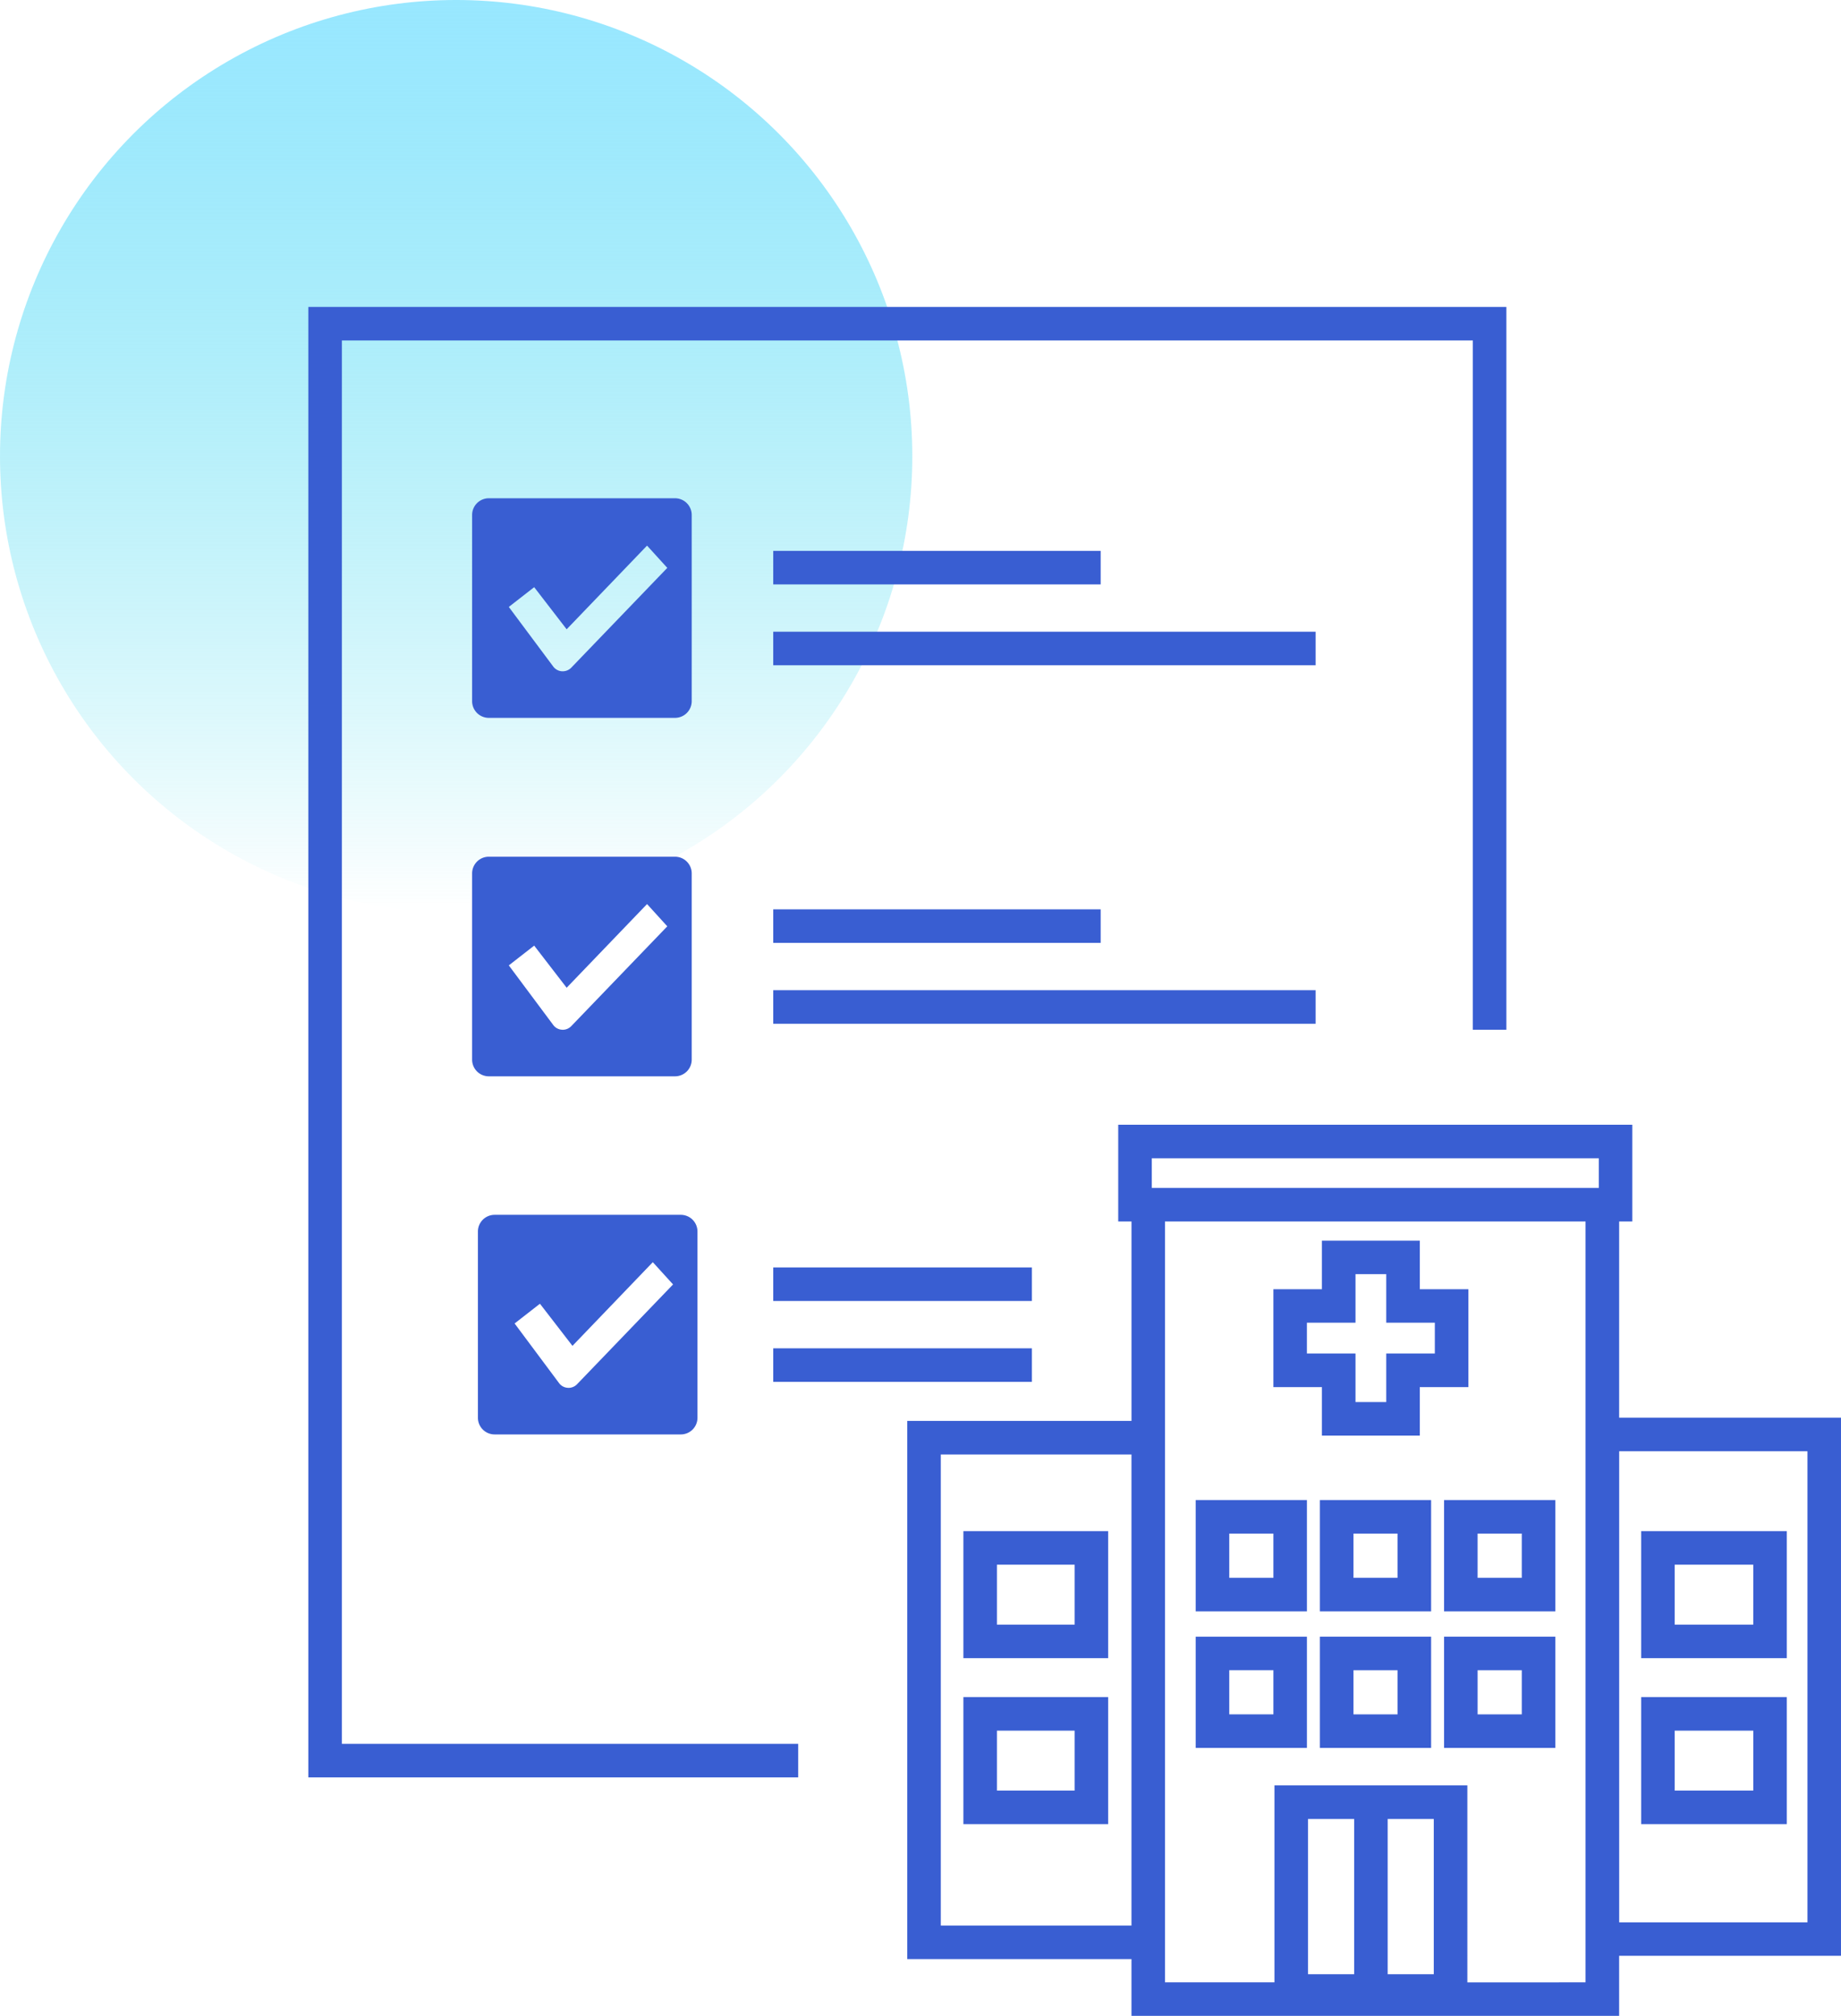 <svg xmlns="http://www.w3.org/2000/svg" xmlns:xlink="http://www.w3.org/1999/xlink" width="221.978" height="243.007" viewBox="0 0 221.978 243.007">
  <defs>
    <linearGradient id="linear-gradient" x1="0.5" x2="0.5" y2="1" gradientUnits="objectBoundingBox">
      <stop offset="0" stop-color="#98e7ff"/>
      <stop offset="1" stop-color="#4edcec" stop-opacity="0"/>
    </linearGradient>
  </defs>
  <g id="icon_cons6" transform="translate(-571 -892)">
    <g id="Group_105" data-name="Group 105" transform="translate(587.389 892)">
      <circle id="Ellipse_14" data-name="Ellipse 14" cx="55" cy="55" r="55" transform="translate(-16.389)" fill="url(#linear-gradient)"/>
    </g>
    <g id="Group_108" data-name="Group 108" transform="translate(317.446 105.042)">
      <path id="Path_189" data-name="Path 189" d="M296.158,854.418H318.61a2.014,2.014,0,0,0,2.013-2.013V829.959a2.014,2.014,0,0,0-2.013-2.013H296.158a2.014,2.014,0,0,0-2.013,2.013v22.446A2.014,2.014,0,0,0,296.158,854.418Zm5.471-15.755,3.915,5.078,9.693-10.087,2.441,2.683L306.1,848.368a1.439,1.439,0,0,1-1.03.434h-.087a1.418,1.418,0,0,1-1.058-.573l-5.356-7.183Z" transform="translate(16.334 19.076)" fill="#395ed2"/>
      <path id="Path_190" data-name="Path 190" d="M294.775,828H431.141v83.089h4.044V823.958H290.731v177.258h59.062v-4.044H294.775Z" transform="translate(0)" fill="#395ed2"/>
      <rect id="Rectangle_84" data-name="Rectangle 84" width="39.48" height="4.044" transform="translate(346.787 853.362)" fill="#395ed2"/>
      <rect id="Rectangle_85" data-name="Rectangle 85" width="65.399" height="4.044" transform="translate(346.787 863.11)" fill="#395ed2"/>
      <path id="Path_191" data-name="Path 191" d="M294.145,859.876a2.011,2.011,0,0,0,2.013,2.013H318.61a2.011,2.011,0,0,0,2.013-2.013V837.43a2.014,2.014,0,0,0-2.013-2.013H296.158a2.014,2.014,0,0,0-2.013,2.013Zm7.484-13.742,3.915,5.078,9.693-10.087,2.441,2.683L306.1,855.839a1.422,1.422,0,0,1-1.03.439l-.087-.006a1.4,1.4,0,0,1-1.058-.573l-5.356-7.183Z" transform="translate(16.334 54.815)" fill="#395ed2"/>
      <rect id="Rectangle_86" data-name="Rectangle 86" width="39.48" height="4.044" transform="translate(346.787 896.575)" fill="#395ed2"/>
      <rect id="Rectangle_87" data-name="Rectangle 87" width="65.399" height="4.044" transform="translate(346.787 906.323)" fill="#395ed2"/>
      <path id="Path_192" data-name="Path 192" d="M296.279,869.353h22.446a2.007,2.007,0,0,0,2.013-2.013V844.894a2.01,2.01,0,0,0-2.013-2.013H296.279a2.014,2.014,0,0,0-2.013,2.013V867.34A2.011,2.011,0,0,0,296.279,869.353Zm5.465-15.755,3.921,5.078,9.688-10.087,2.441,2.683L306.221,863.3a1.422,1.422,0,0,1-1.03.439l-.092-.006a1.4,1.4,0,0,1-1.053-.572l-5.356-7.183Z" transform="translate(16.913 90.52)" fill="#395ed2"/>
      <rect id="Rectangle_88" data-name="Rectangle 88" width="31.189" height="4.044" transform="translate(346.787 939.743)" fill="#395ed2"/>
      <rect id="Rectangle_89" data-name="Rectangle 89" width="31.189" height="4.044" transform="translate(346.787 949.492)" fill="#395ed2"/>
      <path id="Path_193" data-name="Path 193" d="M415.8,876.313H389.052V852.664h1.585V841H328.653v11.66h1.6v24.042H303.217v64.875H330.25v6.842h58.8v-7.236H415.8Zm-83.1-31.266h53.9v3.568H332.7ZM307.26,937.532V880.749h22.99v56.783ZM366.7,943.4H361.14v-18.71H366.7Zm-9.6,0h-5.564v-18.71H357.1Zm13.65.983V920.638H347.49V944.38h-13.2V852.664H385V944.38Zm41.006-7.235h-22.7V880.361h22.7Z" transform="translate(59.731 81.541)" fill="#395ed2"/>
      <path id="Path_194" data-name="Path 194" d="M316.7,866.923h11.8v-5.847h5.859v-11.8H328.5v-5.853H316.7v5.853H310.85v11.8H316.7Zm-1.81-9.9v-3.713h5.859v-5.853h3.707v5.853h5.859v3.713h-5.859v5.853h-3.707v-5.853Z" transform="translate(96.244 93.094)" fill="#395ed2"/>
      <path id="Path_195" data-name="Path 195" d="M309.23,862.244h13.412V848.826H309.23Zm4.048-9.375H318.6V858.2h-5.321Z" transform="translate(88.494 118.959)" fill="#395ed2"/>
      <path id="Path_196" data-name="Path 196" d="M314.408,862.244h13.418V848.826H314.408Zm4.043-9.375h5.327V858.2h-5.327Z" transform="translate(113.264 118.959)" fill="#395ed2"/>
      <path id="Path_197" data-name="Path 197" d="M311.819,862.244h13.412V848.826H311.819Zm4.048-9.375h5.315V858.2h-5.315Z" transform="translate(100.879 118.959)" fill="#395ed2"/>
      <path id="Path_198" data-name="Path 198" d="M309.23,865.08h13.412V851.674H309.23Zm4.048-9.364H318.6v5.321h-5.321Z" transform="translate(88.494 132.582)" fill="#395ed2"/>
      <path id="Path_199" data-name="Path 199" d="M314.408,865.08h13.418V851.674H314.408Zm4.043-9.364h5.327v5.321h-5.327Z" transform="translate(113.264 132.582)" fill="#395ed2"/>
      <path id="Path_200" data-name="Path 200" d="M311.819,865.08h13.412V851.674H311.819Zm4.048-9.364h5.315v5.321h-5.315Z" transform="translate(100.879 132.582)" fill="#395ed2"/>
      <path id="Path_201" data-name="Path 201" d="M304.387,849.474v15.315h17.455V849.474ZM317.8,860.746h-9.37v-7.23h9.37Z" transform="translate(65.328 122.058)" fill="#395ed2"/>
      <path id="Path_202" data-name="Path 202" d="M304.387,868.248h17.455V852.933H304.387Zm4.043-11.272h9.37v7.23h-9.37Z" transform="translate(65.328 138.605)" fill="#395ed2"/>
      <path id="Path_203" data-name="Path 203" d="M336.076,849.474H318.517v15.315h17.559Zm-4.043,11.272H322.56v-7.23h9.474Z" transform="translate(132.92 122.058)" fill="#395ed2"/>
      <path id="Path_204" data-name="Path 204" d="M336.076,868.248V852.933H318.517v15.315ZM322.56,856.976h9.474v7.23H322.56Z" transform="translate(132.92 138.605)" fill="#395ed2"/>
    </g>
  </g>
</svg>
